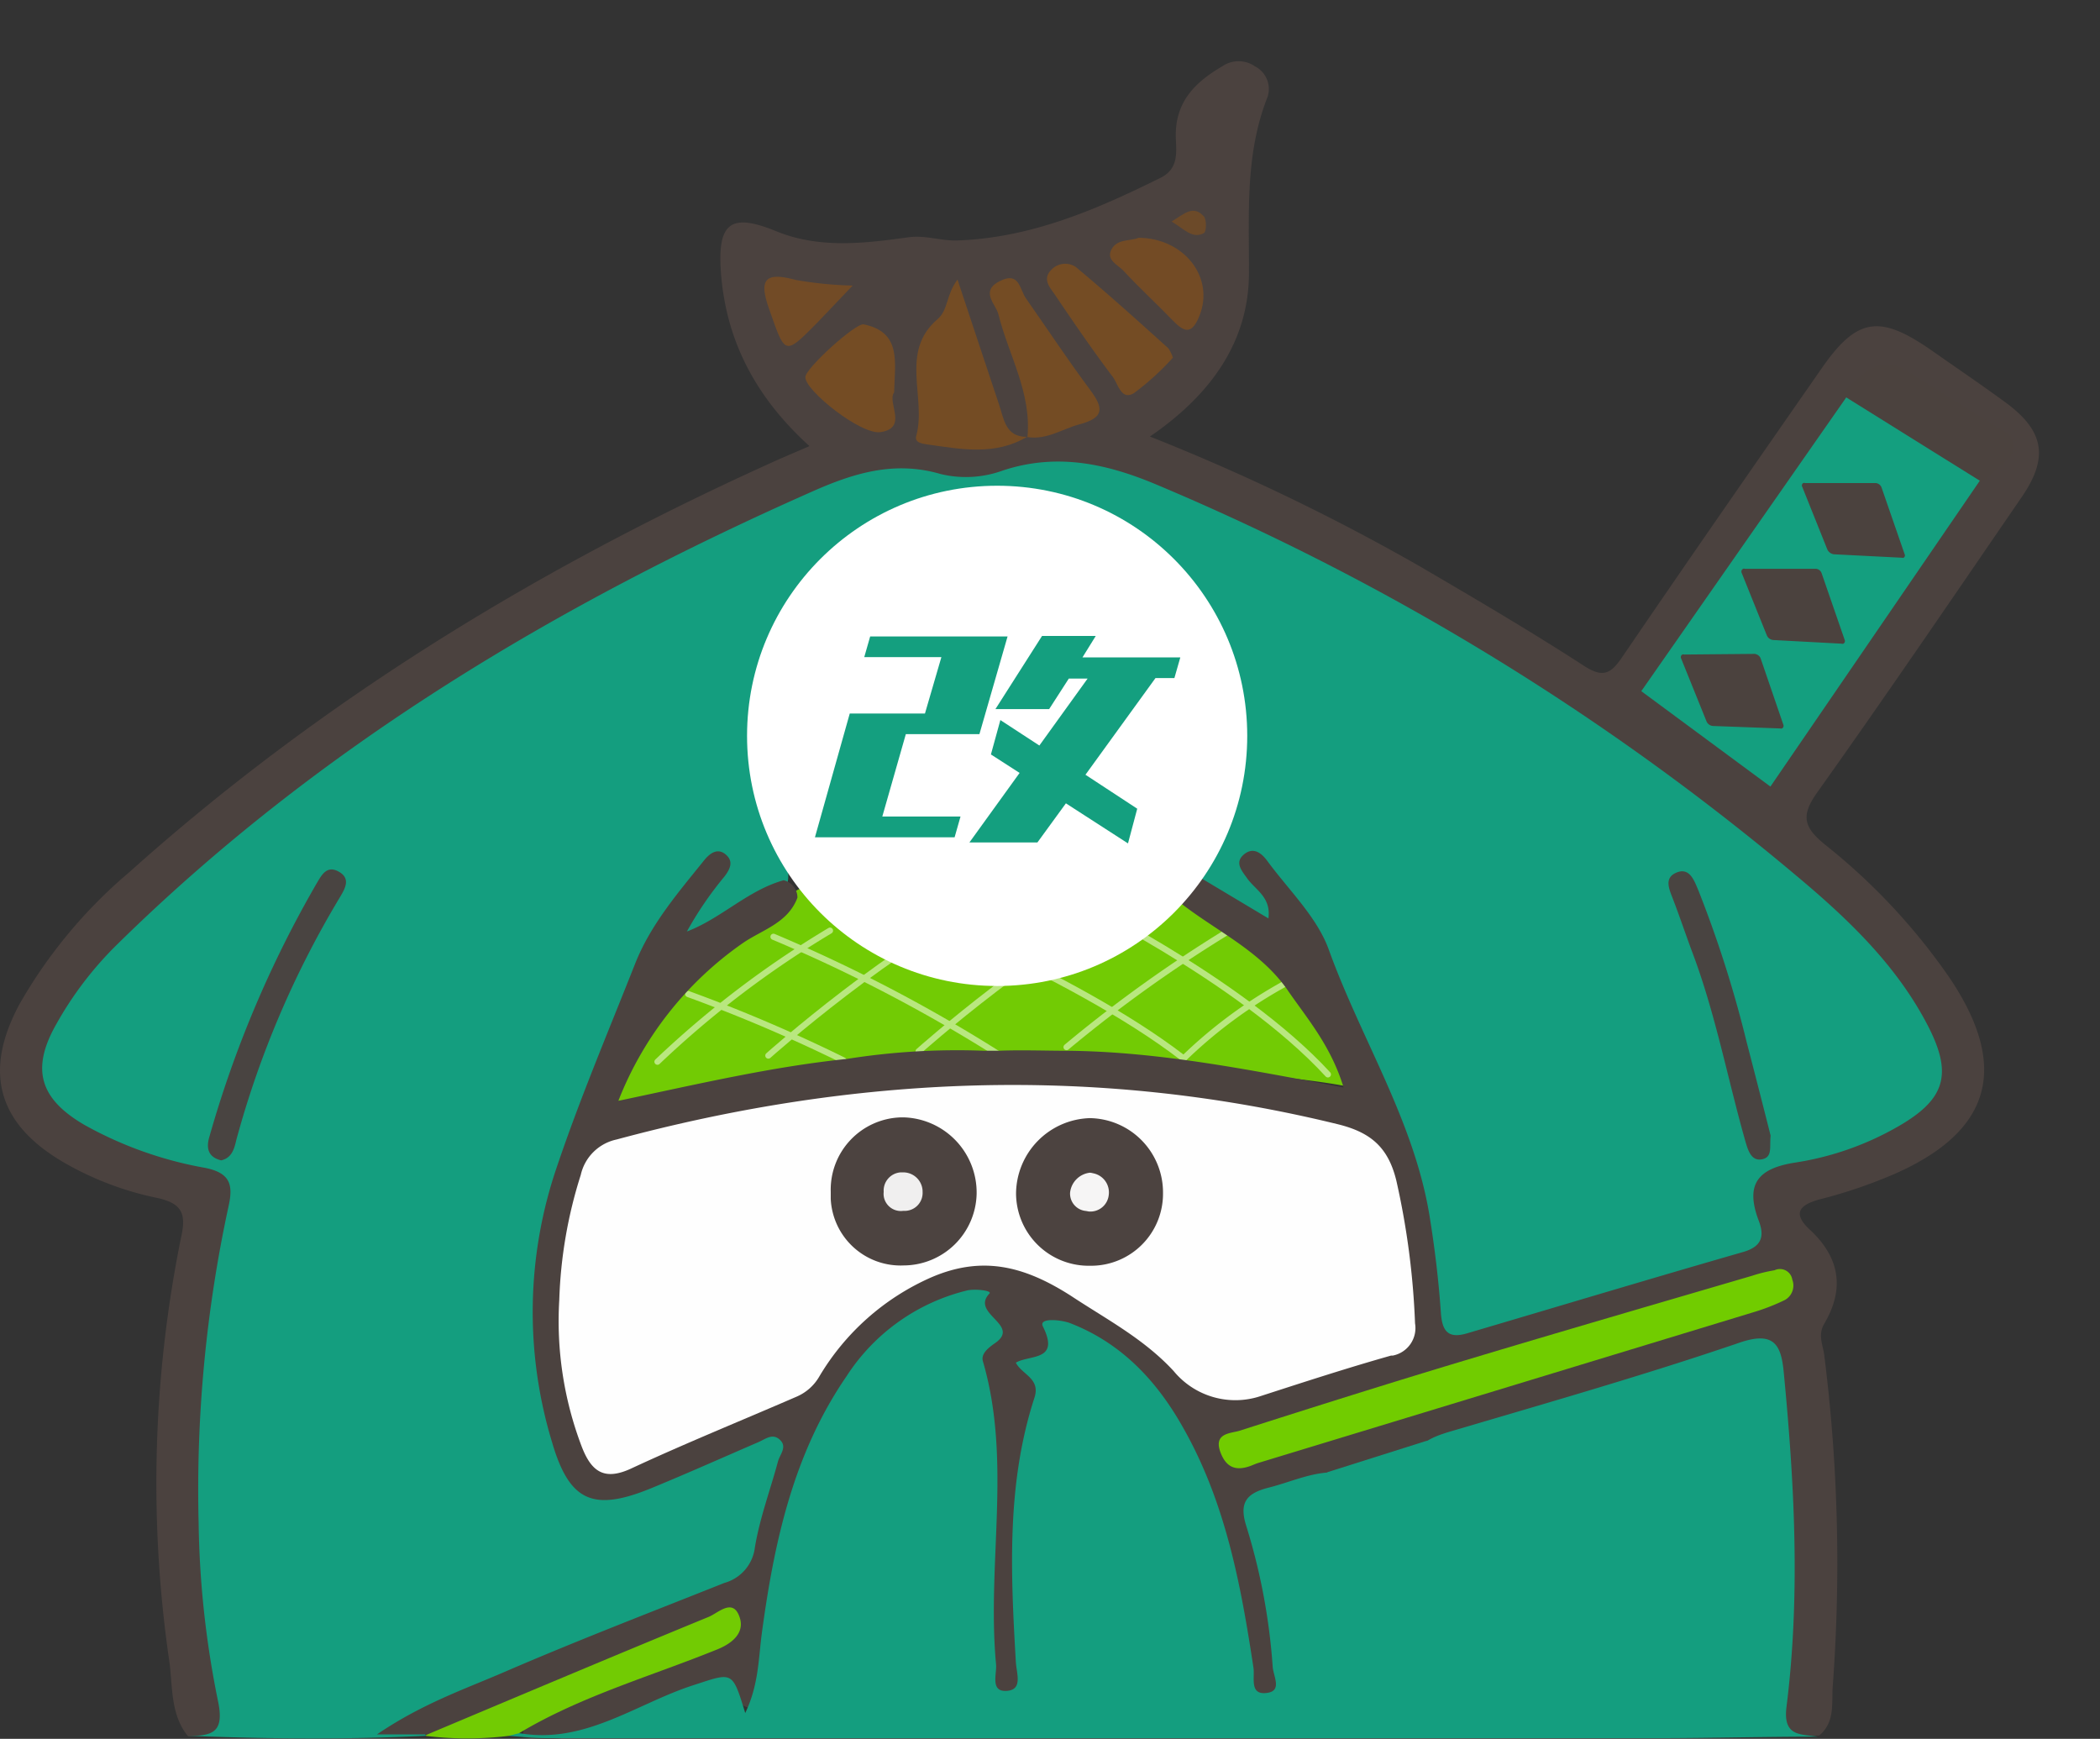 <svg id="レイヤー_1" data-name="レイヤー 1" xmlns="http://www.w3.org/2000/svg" viewBox="0 0 195.48 161.84"><rect x="0" y="0" width="195.48" height="161.84" fill="#333333" stroke="none"/><defs><style>.cls-1{fill:#72cb04;}.cls-2{fill:none;stroke:#b9e780;stroke-linecap:round;stroke-linejoin:round;stroke-width:0.57px;}.cls-3{fill:#149e7f;}.cls-4{fill:#4b423f;}.cls-5{fill:#72cb03;}.cls-6{fill:#494441;}.cls-7{fill:#fefefe;}.cls-8{fill:#71cc00;}.cls-9{fill:#744c24;}.cls-10{fill:#734b25;}.cls-11{fill:#724b26;}.cls-12{fill:#6c4a29;}.cls-13{fill:#4c4340;}.cls-14{fill:#f6f5f5;}.cls-15{fill:#f0efef;}.cls-16{fill:#fff;}.cls-17{fill:#149f7f;}.cls-18{fill:#4b423e;}</style></defs><path class="cls-1" d="M56.12,102.7s28.1-4,35.57-4.2,32.84,1.78,35.33,3.07-3.74-13.51-7.35-17.3a17.83,17.83,0,0,0-7-4.45S99,73.6,91.5,75.37,70.28,85,70.28,85s-7.58,6.23-8.72,8S56.12,102.7,56.12,102.7Z"/><path class="cls-2" d="M64.06,92.52A145.09,145.09,0,0,1,78.52,98.7"/><path class="cls-2" d="M72,87.19A143.09,143.09,0,0,1,93.14,98.25"/><path class="cls-2" d="M81.16,83.32s18.58,7.17,28.9,15.11"/><path class="cls-2" d="M99.28,83.32S115.34,91,123.61,100"/><path class="cls-2" d="M61.2,98.82a91.16,91.16,0,0,1,16.06-12.2"/><path class="cls-2" d="M71.52,98.25s11.7-10.47,21.75-15.12"/><path class="cls-2" d="M85.51,97.85s11.71-10.46,21.8-15.15"/><path class="cls-2" d="M99.28,97.46a126.13,126.13,0,0,1,15.15-10.84"/><path class="cls-2" d="M110.07,98.63A43.9,43.9,0,0,1,120.66,91"/><path class="cls-3" d="M39.66,161.56c-7.38.36-14.77.29-22.16,0a4.92,4.92,0,0,0,1.5-4.8,117,117,0,0,1,.57-41.18c1.07-5.77,1.16-5.36-4.39-6.85a28.45,28.45,0,0,1-8.33-3.56C3,102.64,2.14,99.61,4.1,95.47a30.41,30.41,0,0,1,5.74-7.9C22.27,74.51,37.34,65,52.71,56A162.86,162.86,0,0,1,77.57,43.91C80,43,82.46,42.2,85,42.79a23.26,23.26,0,0,0,11.15-.48,13.41,13.41,0,0,1,8.16.56c13.3,4.79,25.65,11.49,37.54,19C153.42,69.21,164.71,77,174.24,87a31.5,31.5,0,0,1,6.49,9.14c1.59,3.68.94,6.18-2.29,8.58a25.5,25.5,0,0,1-10.35,4.23c-2.61.54-4.27,1.56-3.51,4.66.54,2.21-.74,3.39-2.75,4-8,2.32-16,4.72-24.07,7.06-3,.88-4.41.22-4.5-2.82-.34-11.27-5.75-20.91-9.54-31.07-1.32-3.55-3.76-6.44-6.2-9.45-.23.68.24.92.42,1.25.55,1,1.2,2.06.23,3s-1.87,0-2.62-.48c-1.69-1.13-3.79-1.72-4.89-3.64,0-2.24,1.29-4.11,1.87-6.19,2.6-9.25-1.06-18.6-9.54-24.11-7.35-4.78-18.24-3.87-25.36,2.12C70.93,58.86,68.49,69.42,72,77.7c.6,1.42,1.64,2.72,1.32,4.42-2.09,2.06-4.93,3-7.21,4.82a1.73,1.73,0,0,1-2.33.23c-.78-.71-.35-1.57.06-2.33.61-1.14,1.52-2.14,2.16-3.39a16.2,16.2,0,0,0-4.19,5.32c-4.06,9.56-9,18.84-10.63,29.23a38.12,38.12,0,0,0,1.19,18c1.43,4.42,3.29,5.37,7.65,3.85,3.32-1.16,6.36-3,9.69-4.13,1.15-.39,2.39-1,3.4.1s.35,2.07.06,3.1a16.79,16.79,0,0,0-1,3.47c-.21,5.91-4,8.14-9,9.75C54.76,152.79,47,156.8,39,160.25c-1.57.68.7.33.44.86A4.66,4.66,0,0,0,39.66,161.56Z"/><path class="cls-4" d="M111.13,81.33l6.94,4.15c.27-2-1.25-2.67-2-3.76-.51-.71-1.16-1.46-.27-2.2s1.66-.08,2.16.6c2,2.73,4.66,5.25,5.75,8.32,3,8.29,7.89,15.84,9.35,24.67.49,3,.85,6,1.06,9,.11,1.73.62,2.52,2.41,2,8.58-2.53,17.14-5.11,25.73-7.58,1.81-.52,2-1.54,1.42-3-1.24-3.36,0-4.8,3.47-5.33a27.6,27.6,0,0,0,9.53-3.35c4.36-2.5,5.1-4.82,2.84-9.26-2.93-5.74-7.55-10.11-12.36-14.13a232.47,232.47,0,0,0-59.54-36.37c-4.76-2-9.37-2.93-14.32-1.28a10,10,0,0,1-5.74.31c-4.31-1.26-8.09-.08-11.91,1.61-23.86,10.55-46,23.75-64.72,42.15a32.75,32.75,0,0,0-5.71,7.48c-2.36,4.17-1.5,6.93,2.64,9.34a35.8,35.8,0,0,0,11.24,4c2.33.47,2.62,1.57,2.18,3.55a124.56,124.56,0,0,0-2.79,29.52,88.43,88.43,0,0,0,1.8,16.54c.66,3.12-.68,3.2-2.79,3.29-1.64-2-1.42-4.59-1.73-6.91A114.87,114.87,0,0,1,16.89,115c.46-2.13-.06-3-2.2-3.49a29.08,29.08,0,0,1-8.46-3.15c-6.39-3.59-7.87-8.49-4.41-14.91A45.72,45.72,0,0,1,12,81.21C30,65.08,50.38,52.7,72.35,42.82c.87-.39,1.75-.75,3-1.3-4.92-4.45-7.76-9.72-8.24-16.13-.34-4.64.88-5.61,5.12-3.88,4,1.65,8.2,1.15,12.29.58,1.65-.23,3.07.35,4.63.29,6.84-.25,12.91-2.87,18.9-5.84,1.73-.87,1.43-2.47,1.4-3.8-.07-3.26,1.8-5.09,4.31-6.56a2.69,2.69,0,0,1,3.07,0A2.37,2.37,0,0,1,118,9c-2.11,5.32-1.72,10.81-1.74,16.38,0,6.4-3.53,11.36-9.22,15.25a196.2,196.2,0,0,1,25.14,12.09c5.13,3,10.24,6,15.2,9.21,1.8,1.18,2.53.84,3.63-.78,6.13-9,12.35-17.94,18.57-26.88,3.28-4.72,5.39-5,10.16-1.7,2.38,1.67,4.79,3.3,7.1,5,3.46,2.61,3.85,5.06,1.35,8.7-6.3,9.18-12.56,18.39-19,27.44-1.59,2.21-1.3,3.28.69,4.9a57.53,57.53,0,0,1,11.61,12.42c5.57,8.29,3.9,14.27-5.17,18.25a46.06,46.06,0,0,1-6.85,2.33c-2,.52-2.64,1.33-1,2.84,2.82,2.62,3.25,5.53,1.33,8.78-.58,1-.14,1.89,0,2.81a154.58,154.58,0,0,1,.81,30.79c-.14,1.63.26,3.45-1.28,4.71-3.82,0-3.75-.08-3.57-3.84a174.44,174.44,0,0,0-.5-29c-.28-2.3-1.18-3.28-3.59-2.56-8.94,2.67-18.2,4.64-26.64,8.42-4.25,1.91-7.77,3.86-12.72,3.82S116.71,140,118,145a63,63,0,0,1,1.59,10.4c.08,1.1.15,2.34-1.28,2.62-1.63.33-2-.94-2.32-2.16-.63-2.84-1-5.73-1.54-8.59a47.54,47.54,0,0,0-5-14,20.82,20.82,0,0,0-7.29-7.93c-2.73-1.7-5-.8-5.18,2.37-.39,7.71-2.33,15.3-1.64,23.09a28.56,28.56,0,0,1,.33,5.06,2,2,0,0,1-1.76,2c-1.29.13-1.56-.93-1.77-1.88a22.3,22.3,0,0,1-.19-4c-.31-8.31.76-16.67-.81-24.95a2.43,2.43,0,0,1,.28-1.75,2.66,2.66,0,0,0-.32-3.65c-1.22-1.1-2.55-.17-3.7.39A21,21,0,0,0,78,131.18c-3.56,6.35-5.08,13.32-6.1,20.42-.21,1.44-.33,2.88-.61,4.31-.72,3.68-.73,3.72-3.81,1.89-1.3-.77-2.34,0-3.42.37-5,1.82-9.8,4.34-15.38,3.51.16-2,.13-2,2.34-3,4.24-1.77,8.53-3.4,12.78-5.14,1.27-.53,2.71-.86,3.93-2.77-8.36,2.93-15.78,6.35-23.31,9.52-1.54.65-3,1.57-4.8,1.14H35.09c4.19-2.85,8.11-4.19,11.84-5.8,6.77-2.93,13.65-5.57,20.5-8.3a3.91,3.91,0,0,0,2.84-3.31c.45-2.72,1.44-5.36,2.15-8,.17-.64.88-1.34.19-2s-1.35-.08-2,.2c-3.33,1.44-6.64,2.92-10,4.3-5.4,2.21-7.61,1.23-9.22-4.28a41.69,41.69,0,0,1,.46-25.67C54,102.2,56.63,96,59.12,89.7c1.44-3.65,4-6.61,6.42-9.62.54-.67,1.32-1.27,2.14-.43.61.62.22,1.33-.25,1.94a32.94,32.94,0,0,0-3.49,5.11c3.22-1.23,5.66-3.83,9-4.77a1.65,1.65,0,0,1,1.29,1.62c-.89,2.39-3.33,3-5.13,4.26a32.18,32.18,0,0,0-11.54,14.65c7.49-1.58,14.31-3.18,21.27-3.9a65.39,65.39,0,0,1,12.81-.76h1.23c2.21-.09,4.42,0,6.63,0,8.48.1,16.78,1.77,25.57,3.42-1.16-3.8-3.26-6.26-5.08-8.87-2.67-4-7.16-5.83-10.71-8.79a1.93,1.93,0,0,1,1.61-2.21Z"/><path class="cls-3" d="M48.33,161.31c6.1,1.07,10.88-2.74,16.21-4.46,3.67-1.19,3.61-1.4,4.83,2.59,1.26-2.62,1.23-5.08,1.55-7.46,1.14-8.44,2.93-16.68,7.87-23.87a18.59,18.59,0,0,1,11.23-8c.7-.17,2.33,0,2.09.28-1.83,1.9,3,2.92.5,4.63-.63.44-1.33,1-1.11,1.7,2.71,9.31.34,18.83,1.22,28.2.08.9-.59,2.63,1.08,2.45,1.41-.15.82-1.62.76-2.7-.48-8.26-.88-16.54,1.73-24.57.59-1.81-1.16-2.15-1.73-3.27,1.28-.76,4.14-.11,2.52-3.37-.43-.85,1.71-.62,2.53-.31,4.72,1.83,8,5.28,10.46,9.62,4,7,5.43,14.67,6.61,22.46.14.93-.41,2.6,1.31,2.33,1.36-.21.55-1.52.48-2.42A57.41,57.41,0,0,0,116,142c-.66-2.12,0-3,2.06-3.53,3-.75,5.77-2.39,9-.68a3,3,0,0,0,4-1.54l0-.1c1-2.2,2.89-2.6,4.89-3.19,8.7-2.57,17.42-5.07,26-8,3.21-1.09,3.85.24,4.09,2.75,1,10.37,1.56,20.76.26,31.13-.36,2.81,1.3,2.55,2.91,2.8-4.84,0-9.67.13-14.49.14H50.93c-1.2,0-2.4-.14-3.6-.21C47.54,161,47.89,161,48.33,161.31Z"/><path class="cls-5" d="M48.33,161.31l-1,.26a31.83,31.83,0,0,1-7.68,0v-.08c8.77-3.69,17.53-7.39,26.32-11,.9-.37,2.28-1.82,2.89.07.43,1.31-.52,2.3-2,2.92C60.68,156,54.14,157.83,48.33,161.31Z"/><path class="cls-6" d="M20.59,108c-1.28-.31-1.4-1.21-1.09-2.23a103.21,103.21,0,0,1,10-23.59c.43-.72.9-1.62,1.94-1.1,1.27.64.69,1.61.19,2.45A88.78,88.78,0,0,0,22,106.09C21.82,106.87,21.61,107.77,20.59,108Z"/><path class="cls-6" d="M164.82,105.7c-.11,1.1.19,2-.8,2.2s-1.3-.82-1.54-1.64c-1.65-5.8-2.76-11.76-4.88-17.44-.64-1.7-1.21-3.42-1.86-5.11-.35-.93-.89-2,.33-2.5s1.64.77,2,1.6A107.8,107.8,0,0,1,162.59,97C163.37,100,164.14,103,164.82,105.7Z"/><path class="cls-7" d="M52.06,121a42.61,42.61,0,0,1,2-11.64,4.34,4.34,0,0,1,3.33-3.3c22.26-6,44.59-6.94,67.11-1.43,3.07.75,4.72,2.13,5.48,5.26a72.43,72.43,0,0,1,1.74,13.28,2.61,2.61,0,0,1-2.07,3l-.16,0c-4.07,1.15-8.09,2.46-12.11,3.76a7.44,7.44,0,0,1-8.13-2.32c-2.77-3-6.21-4.79-9.56-7-4.34-2.78-8.25-3.77-13-1.72a22.76,22.76,0,0,0-10.42,9.22A4.47,4.47,0,0,1,74.14,130c-5.14,2.23-10.33,4.33-15.36,6.67-2.62,1.23-3.78.2-4.65-2.08A32.83,32.83,0,0,1,52.06,121Z"/><path class="cls-8" d="M165.18,118.23a1.17,1.17,0,0,1,1.56.55,1.39,1.39,0,0,1,.1.33,1.54,1.54,0,0,1-.7,1.89,19.17,19.17,0,0,1-3,1.16l-46,14c-.23.07-.45.17-.68.26-1.35.51-2.3.23-2.85-1.24-.66-1.78.88-1.76,1.73-2,7-2.24,14-4.45,21.06-6.57,8.88-2.67,17.8-5.26,26.7-7.87A13.74,13.74,0,0,1,165.18,118.23Z"/><path class="cls-9" d="M95.63,40.64c-3,1.8-6.18,1.17-9.35.72-.47-.07-1.14-.17-1-.75,1-3.58-1.59-7.85,2-10.91,1-.86.77-2.24,1.85-3.68C90.5,30.13,91.74,33.9,93,37.66c.45,1.32.58,3,2.57,3Z"/><path class="cls-9" d="M95.64,40.7c.4-4.14-1.76-7.66-2.71-11.47-.23-.91-1.73-2.12.12-3.06s1.85.74,2.45,1.6c2,2.85,3.91,5.75,6,8.55,1.25,1.69,1.28,2.56-1,3.17-1.6.42-3,1.45-4.81,1.2Z"/><path class="cls-9" d="M109.18,33.29a24.49,24.49,0,0,1-3.61,3.29c-1.21.75-1.49-.87-2-1.52-1.88-2.49-3.64-5.06-5.38-7.64-.44-.64-1.16-1.4-.39-2.24a1.78,1.78,0,0,1,2.33-.34c2.94,2.45,5.77,5,8.63,7.58A3.5,3.5,0,0,1,109.18,33.29Z"/><path class="cls-9" d="M83.23,36.52c-.69.95,1.34,3.3-1.26,3.7-1.83.28-7.08-3.91-7-5.13,0-.8,4.68-5.05,5.43-4.9C83.94,30.92,83.3,33.7,83.23,36.52Z"/><path class="cls-10" d="M106,22.13c4.28.05,7.06,3.73,5.66,7.24-.72,1.82-1.41,1.57-2.51.44-1.5-1.56-3.09-3-4.57-4.61-.52-.55-1.66-1-1.11-2S105.18,22.47,106,22.13Z"/><path class="cls-11" d="M79.37,26.58C77.9,28.12,77,29.07,76.11,30c-3.08,3.11-3,3.07-4.47-1.11-1-2.77-.58-3.66,2.45-2.83A35.92,35.92,0,0,0,79.37,26.58Z"/><path class="cls-12" d="M109.06,20.62c1.16-.7,2-1.59,3-.48.28.32.24,1.45,0,1.56C111,22.27,110.23,21.32,109.06,20.62Z"/><path class="cls-13" d="M108.26,111.07a6.7,6.7,0,0,1-6.64,6.74h-.36a6.76,6.76,0,0,1-6.68-6.74,7.08,7.08,0,0,1,6.88-7A6.92,6.92,0,0,1,108.26,111.07Z"/><path class="cls-13" d="M84.15,104a7,7,0,0,1,6.76,7.13,6.82,6.82,0,0,1-6.78,6.65,6.51,6.51,0,0,1-6.8-6.2q0-.33,0-.66A6.73,6.73,0,0,1,83.87,104Z"/><path class="cls-14" d="M103.21,111.21a1.72,1.72,0,0,1-1.86,1.55l-.27-.05A1.62,1.62,0,0,1,99.61,111a2.09,2.09,0,0,1,1.84-1.85,1.35,1.35,0,0,1,.29.05A1.81,1.81,0,0,1,103.21,111.21Z"/><path class="cls-15" d="M84.08,112.7a1.61,1.61,0,0,1-1.82-1.39,1.53,1.53,0,0,1,0-.37,1.7,1.7,0,0,1,1.55-1.82H84a1.8,1.8,0,0,1,1.88,1.72v.1a1.67,1.67,0,0,1-1.57,1.76Z"/><circle class="cls-16" cx="92.82" cy="68.49" r="23.28"/><path class="cls-17" d="M80.45,61.16,81,59.24H93.79l-2.62,9.09H84.32L82.13,76h7.28l-.55,1.93h-13L79.1,66.41h7l1.53-5.25ZM92.66,66,97,59.19h5l-1.24,2h9.11l-.55,1.92h-1.76l-6.52,9,4.82,3.16L105,78.5l-5.78-3.73-2.65,3.64H90.24l4.67-6.47-2.67-1.72.88-3.2,3.63,2.37,4.49-6.23H99.49L97.66,66Z"/><path class="cls-17" d="M152.78,64.33l20.07-28.76a2.21,2.21,0,0,1,3.08-.54h0l8.33,5.87A2.21,2.21,0,0,1,184.8,44h0l-20,29.21"/><path class="cls-18" d="M170.7,51.59a.8.8,0,0,1-.59-.42l-2.34-5.84a.27.27,0,0,1,.08-.37.28.28,0,0,1,.18,0h6.55a.63.63,0,0,1,.56.4l2.15,6.21a.25.25,0,0,1-.09.34h0a.25.25,0,0,1-.17,0Z"/><path class="cls-18" d="M165.07,59.57a.72.72,0,0,1-.59-.4l-2.36-5.86a.29.29,0,0,1,.14-.37.17.17,0,0,1,.14,0H169a.61.61,0,0,1,.56.39l2.15,6.22a.27.27,0,0,1-.12.36.25.25,0,0,1-.17,0Z"/><path class="cls-18" d="M159.44,67.57a.71.71,0,0,1-.58-.41l-2.37-5.87a.28.28,0,0,1,.11-.37.25.25,0,0,1,.17,0l6.55-.06a.68.68,0,0,1,.56.39L166,67.44a.28.28,0,0,1-.12.36.25.25,0,0,1-.17,0Z"/><path class="cls-18" d="M186.81,42.82a1.57,1.57,0,0,0-.25-2.67h-.05l-9.16-5.73a3.29,3.29,0,0,0-3.69.22l-2.36,2,13.18,8.22Z"/><polygon class="cls-3" points="123.61 137.01 132.84 134.09 131.69 140.89 119.04 139.95 123.61 137.01"/></svg>